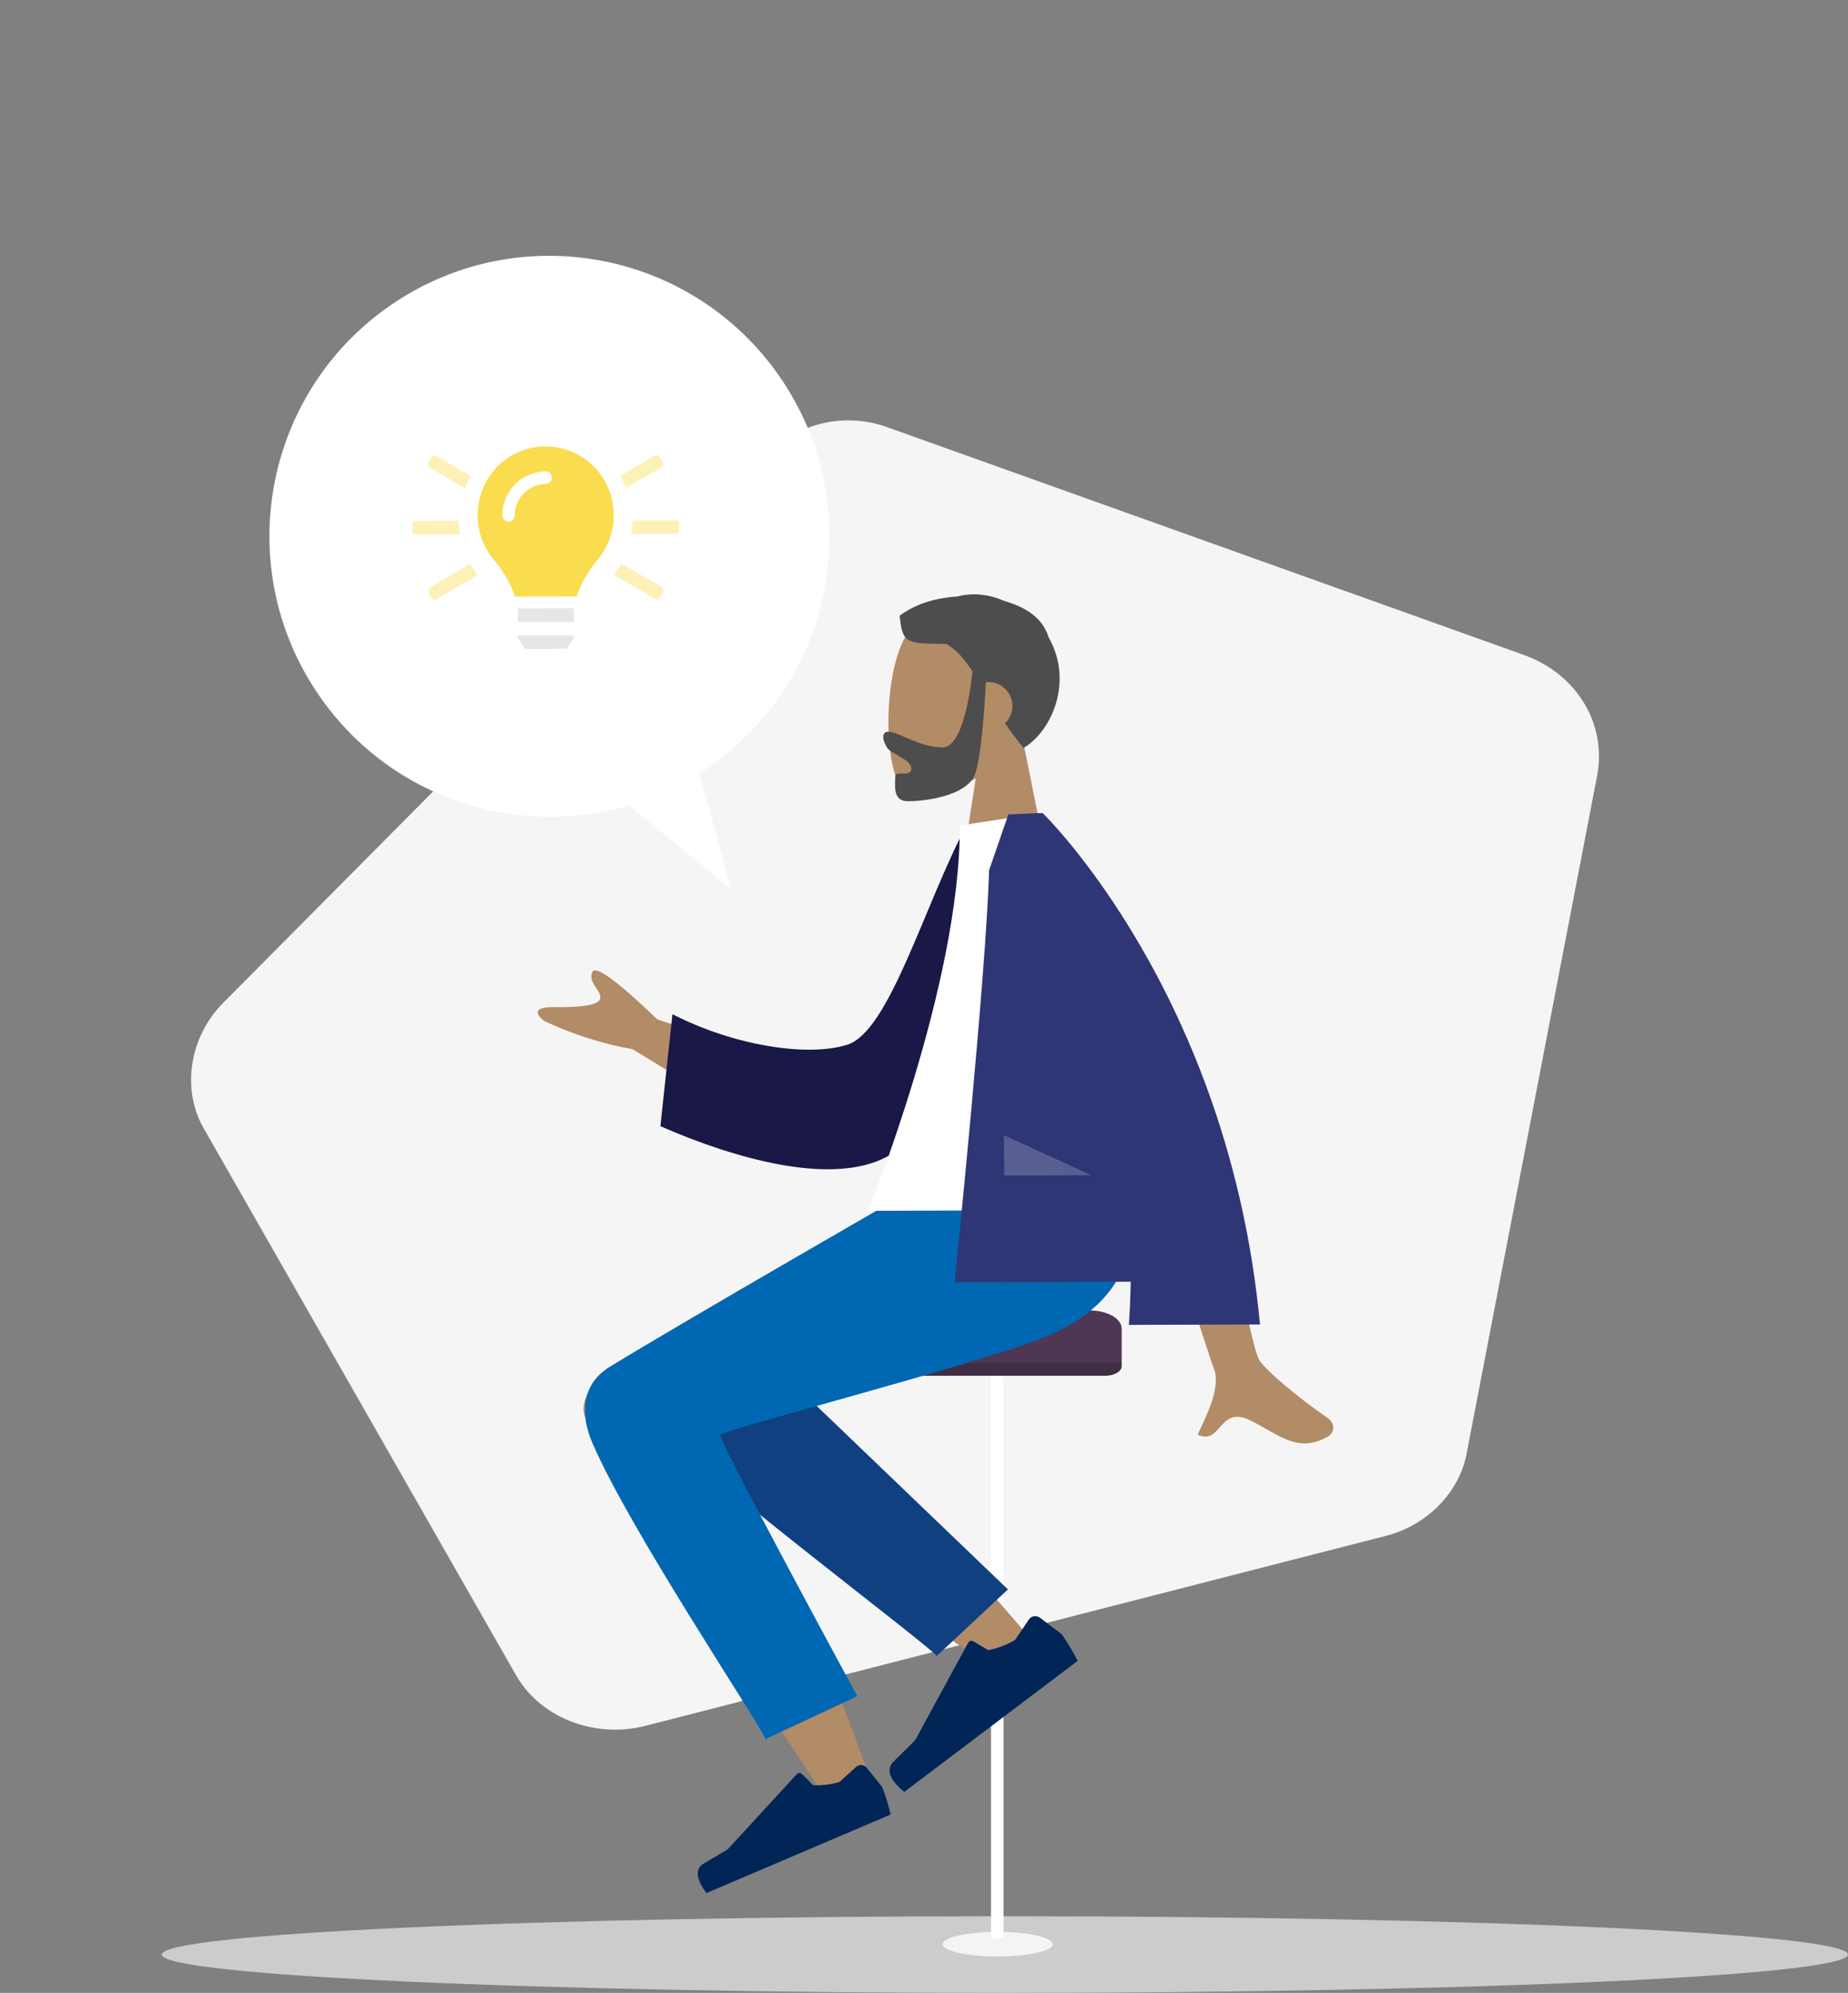 <svg width="217" height="234" viewBox="0 0 217 234" fill="none" xmlns="http://www.w3.org/2000/svg">
<rect x="0" y="0" width="217" height="234" fill="#808080" stroke="none"/>
<path d="M118 234C172.676 234 217 231.985 217 229.5C217 227.015 172.676 225 118 225C63.324 225 19 227.015 19 229.5C19 231.985 63.324 234 118 234Z" fill="#CCCCCC"/>
<path d="M90.156 53.354L26.121 117.841C22.247 121.809 21.215 128.01 24.055 132.722L60.462 196.464C63.302 201.673 69.757 204.153 75.696 202.665L162.711 180.343C167.617 179.103 171.49 175.134 172.265 170.422L187.499 91.302C188.79 85.101 185.175 79.149 178.978 76.916L104.099 50.13C99.193 48.394 93.77 49.634 90.156 53.354Z" fill="#F5F5F5"/>
<path d="M82.658 90.453C97.809 80.434 101.973 60.007 91.958 44.829C81.943 29.65 61.542 25.467 46.391 35.486C31.241 45.505 27.077 65.932 37.092 81.111C47.107 96.289 67.507 100.472 82.658 90.453Z" fill="white"/>
<path d="M73.876 94.592L82.004 90.298L85.829 104.386L73.876 94.592Z" fill="white"/>
<g clip-path="url(#clip0)">
<path opacity="0.4" d="M50.455 68.99C50.269 69.099 50.206 69.342 50.314 69.53L50.707 70.218C50.815 70.406 51.056 70.47 51.242 70.361L56.097 67.513C55.768 67.093 55.468 66.657 55.213 66.202L50.455 68.99ZM53.896 61.15L48.785 61.159C48.57 61.159 48.394 61.338 48.394 61.556L48.395 62.349C48.396 62.567 48.572 62.745 48.788 62.745L54.006 62.736C53.927 62.215 53.897 61.68 53.896 61.15ZM50.43 54.903L54.609 57.333C54.804 56.838 55.034 56.361 55.302 55.905L51.212 53.529C51.026 53.42 50.785 53.485 50.678 53.673L50.287 54.363C50.18 54.551 50.244 54.794 50.43 54.903ZM77.692 54.856C77.878 54.746 77.941 54.503 77.833 54.315L77.44 53.627C77.332 53.439 77.091 53.375 76.906 53.484L72.823 55.875C73.089 56.33 73.325 56.801 73.522 57.296L77.692 54.856ZM79.359 61.106L74.263 61.115C74.264 61.65 74.206 62.175 74.124 62.701L79.362 62.692C79.577 62.691 79.753 62.513 79.753 62.294L79.752 61.502C79.751 61.284 79.575 61.106 79.359 61.106ZM77.717 68.943L72.94 66.166C72.686 66.627 72.378 67.059 72.055 67.481L76.935 70.322C77.122 70.43 77.362 70.365 77.469 70.177L77.86 69.488C77.967 69.294 77.903 69.052 77.717 68.943Z" fill="#FADD4F"/>
<path d="M66.539 76.192L67.374 74.918L67.374 74.605L60.813 74.617L60.814 74.929L61.654 76.201L66.539 76.192Z" fill="#E6E6E6"/>
<path d="M60.81 73.031L67.376 73.02L67.373 71.434L60.803 71.445L60.81 73.031Z" fill="#E6E6E6"/>
<path d="M64.037 52.417C59.407 52.44 56.077 56.242 56.084 60.513C56.083 62.47 56.792 64.357 58.073 65.826C58.825 66.692 60.004 68.499 60.452 70.019C60.452 70.029 60.457 70.044 60.457 70.054L67.733 70.041C67.733 70.031 67.738 70.016 67.738 70.006C68.181 68.479 69.354 66.669 70.102 65.805C73.001 62.446 72.659 57.343 69.337 54.41C67.865 53.114 65.982 52.409 64.037 52.417ZM64.069 56.827C62.065 56.831 60.442 58.479 60.445 60.505C60.446 60.912 60.123 61.239 59.721 61.24C59.32 61.241 58.996 60.914 58.995 60.508C58.995 57.669 61.264 55.365 64.072 55.356C64.473 55.355 64.797 55.681 64.798 56.088C64.799 56.494 64.471 56.827 64.069 56.827Z" fill="#FADD4F"/>
</g>
<g clip-path="url(#clip1)">
<path d="M105.646 153.872L127.965 153.872C130.036 153.872 131.715 154.83 131.715 156.007L131.715 160.061L103.964 160.061L105.646 153.872Z" fill="#4E3654"/>
<path d="M110.691 228.279C110.691 229.076 113.584 229.723 117.156 229.723C120.727 229.723 123.62 229.075 123.62 228.279C123.62 227.482 120.725 226.834 117.156 226.834C113.586 226.834 110.691 227.482 110.691 228.279Z" fill="#F4F4F4"/>
<path d="M117.838 160.856L116.367 160.856L116.367 227.583L117.838 227.583L117.838 160.856Z" fill="white"/>
<path d="M105.646 161.543L129.735 161.543C130.828 161.543 131.715 161.037 131.715 160.412L131.715 160.062L103.964 160.062L105.646 161.543Z" fill="#402E44"/>
</g>
<g clip-path="url(#clip2)">
<path d="M90.254 132.957L74.287 123.199C70.721 122.563 67.223 121.445 63.893 119.876C63.191 119.345 62.279 118.234 64.888 118.256C67.498 118.277 70.237 118.179 70.47 117.264C70.703 116.349 68.995 115.39 69.55 114.138C69.92 113.301 72.465 115.154 77.184 119.696L92.351 124.72L90.254 132.957Z" fill="#B28B67"/>
<path d="M117.924 101.528L113.533 96.808C108.473 106.367 104.453 121.114 99.475 122.674C94.769 124.15 86.087 122.747 78.962 119.084L77.545 132.234C86.542 136.17 97.081 138.952 103.412 136.17C113.531 131.723 116.762 113.049 117.924 101.528Z" fill="#191847"/>
<path d="M102.878 210.747C101.161 205.698 94.586 188.457 90.469 180.888C89.231 178.611 88.016 176.421 86.864 174.383C99.166 183.838 117.838 196.845 117.838 196.845L121.429 192.902C121.429 192.902 108.706 177.837 102.265 172.143C94.913 165.643 88.303 160.211 85.728 158.403C82.327 156.017 79.26 157.832 77.661 160.413C73.25 157.83 67.362 163.295 68.712 166.416C72.254 174.606 96.519 210.325 97.968 212.614C98.377 213.182 98.969 213.591 99.644 213.775C100.32 213.958 101.038 213.903 101.677 213.619C101.95 213.516 102.199 213.359 102.409 213.157C102.619 212.955 102.786 212.712 102.898 212.443C103.01 212.174 103.067 211.885 103.063 211.593C103.06 211.302 102.996 211.014 102.878 210.747Z" fill="#B28B67"/>
<path d="M118.358 186.628L87.387 156.918C81.169 152.587 73.926 164.071 76.654 166.958C82.848 173.509 108.157 192.479 110.003 194.432L118.358 186.628Z" fill="#104080"/>
<path d="M69.549 169.407C73.98 179.689 88.912 201.933 89.891 204.196L100.672 199.164C100.672 199.164 84.219 168.866 84.576 168.461C85.112 167.853 113.797 160.409 122.01 157.269C133.852 152.742 135.597 143.55 130.153 129.847L107.584 139.468C107.584 139.468 80.117 155.26 71.595 160.49C67.946 162.729 68.328 166.573 69.549 169.407Z" fill="#0067B2"/>
<path d="M120.814 190.158C120.883 190.056 120.973 189.97 121.077 189.904C121.181 189.838 121.297 189.794 121.419 189.774C121.541 189.755 121.666 189.761 121.786 189.791C121.905 189.822 122.018 189.876 122.116 189.951L124.675 191.884C125.362 192.888 125.987 193.932 126.546 195.011L106.188 210.399C106.188 210.399 103.372 208.347 104.921 206.843C106.469 205.338 107.47 204.313 107.47 204.313L113.681 192.896C113.71 192.842 113.749 192.796 113.797 192.758C113.845 192.721 113.9 192.693 113.958 192.677C114.017 192.661 114.078 192.658 114.139 192.666C114.199 192.675 114.257 192.695 114.309 192.727L116.054 193.759C117.161 193.536 118.223 193.131 119.196 192.56L120.814 190.158Z" fill="#012556"/>
<path d="M100.547 207.451C100.632 207.376 100.731 207.318 100.839 207.282C100.946 207.246 101.06 207.233 101.173 207.243C101.286 207.252 101.397 207.285 101.497 207.338C101.597 207.392 101.685 207.466 101.756 207.554L103.611 209.85C104 210.898 104.325 211.969 104.584 213.057L82.96 222.276C82.96 222.276 80.903 219.818 82.623 218.82C84.343 217.821 85.465 217.128 85.465 217.128L93.564 208.313C93.602 208.272 93.647 208.238 93.699 208.215C93.75 208.192 93.805 208.179 93.862 208.178C93.918 208.177 93.974 208.187 94.026 208.208C94.078 208.229 94.126 208.261 94.166 208.3L95.492 209.611C96.531 209.658 97.569 209.532 98.566 209.239L100.547 207.451Z" fill="#012556"/>
<path d="M123.745 104.986L120.11 86.922C122.303 84.425 123.806 81.348 123.607 77.871C123.035 67.855 109.042 69.845 106.259 74.857C103.475 79.869 103.629 92.68 107.126 93.637C108.521 94.018 111.515 93.18 114.575 91.399L112.494 104.818L123.745 104.986Z" fill="#B28B67"/>
<path d="M117.78 70.508C120.041 71.183 122.33 72.244 123.144 74.845C126.145 80.173 123.354 85.989 120.187 87.822C119.364 86.821 118.648 85.853 118.008 84.928C118.414 84.544 118.695 84.049 118.816 83.504C118.938 82.96 118.894 82.392 118.69 81.873C118.485 81.353 118.131 80.906 117.671 80.588C117.211 80.27 116.666 80.095 116.107 80.087C115.994 80.085 115.881 80.09 115.768 80.102C115.672 82.038 115.297 88.587 114.508 90.852C113.583 93.523 108.373 94.106 106.559 94.079C104.766 94.053 105.121 92.122 105.134 91.092C105.138 90.821 105.491 90.827 105.891 90.833C106.409 90.841 107.007 90.85 107.015 90.259C107.029 89.209 104.675 88.523 104.2 87.839C103.623 87.01 103.44 85.9 104.327 85.913C105.544 85.931 107.873 87.721 110.647 87.762C113.405 87.802 114.175 78.929 114.186 78.837C113.232 77.377 112.312 76.262 111.105 75.603C106.155 75.609 106.007 75.398 105.631 72.304C107.187 71.152 109.266 70.256 112.428 70.035C113.1 69.856 113.795 69.772 114.491 69.784C115.624 69.806 116.742 70.052 117.78 70.508Z" fill="#4D4D4D"/>
<path d="M147.807 159.58C148.4 160.767 152.767 164.364 155.796 166.419C157.011 167.243 156.515 168.305 156.058 168.588C152.347 170.888 149.883 168.19 146.654 166.706C144.828 165.867 144.03 166.691 143.299 167.516C142.614 168.29 141.989 169.063 140.632 168.463C141.482 166.543 143.475 162.961 142.514 160.618C141.876 159.057 133.815 133.526 133.815 133.526L142.389 133.465C142.389 133.465 146.592 157.153 147.807 159.58Z" fill="#B28B67"/>
<path d="M133.527 142.072L101.937 142.173C101.937 142.173 112.792 115.526 112.704 96.926L122.226 95.48C129.771 107.463 131.955 122.24 133.527 142.072Z" fill="white"/>
<path d="M147.953 155.515C144.316 116.67 122.44 95.474 122.44 95.474L122.433 95.481L122.429 95.474L121.809 95.476C120.692 95.518 118.408 95.625 118.408 95.625L116.137 102.192C115.826 114.191 112.095 150.559 112.095 150.559L132.772 150.493C132.744 152.16 132.673 153.85 132.557 155.564L147.953 155.515Z" fill="#2F3676"/>
<path d="M128.129 137.993L117.892 133.291L117.914 138.025L128.129 137.993Z" fill="white" fill-opacity="0.2"/>
</g>
<defs>
<clipPath id="clip0">
<rect width="31.358" height="23.779" fill="white" transform="matrix(1 -0.002 0.002 1 48.378 52.444)"/>
</clipPath>
<clipPath id="clip1">
<rect width="27.75" height="75.85" fill="white" transform="translate(103.964 153.872)"/>
</clipPath>
<clipPath id="clip2">
<rect width="101.499" height="161.204" fill="white" transform="translate(65.713 58.57) rotate(5.798)"/>
</clipPath>
</defs>
</svg>
